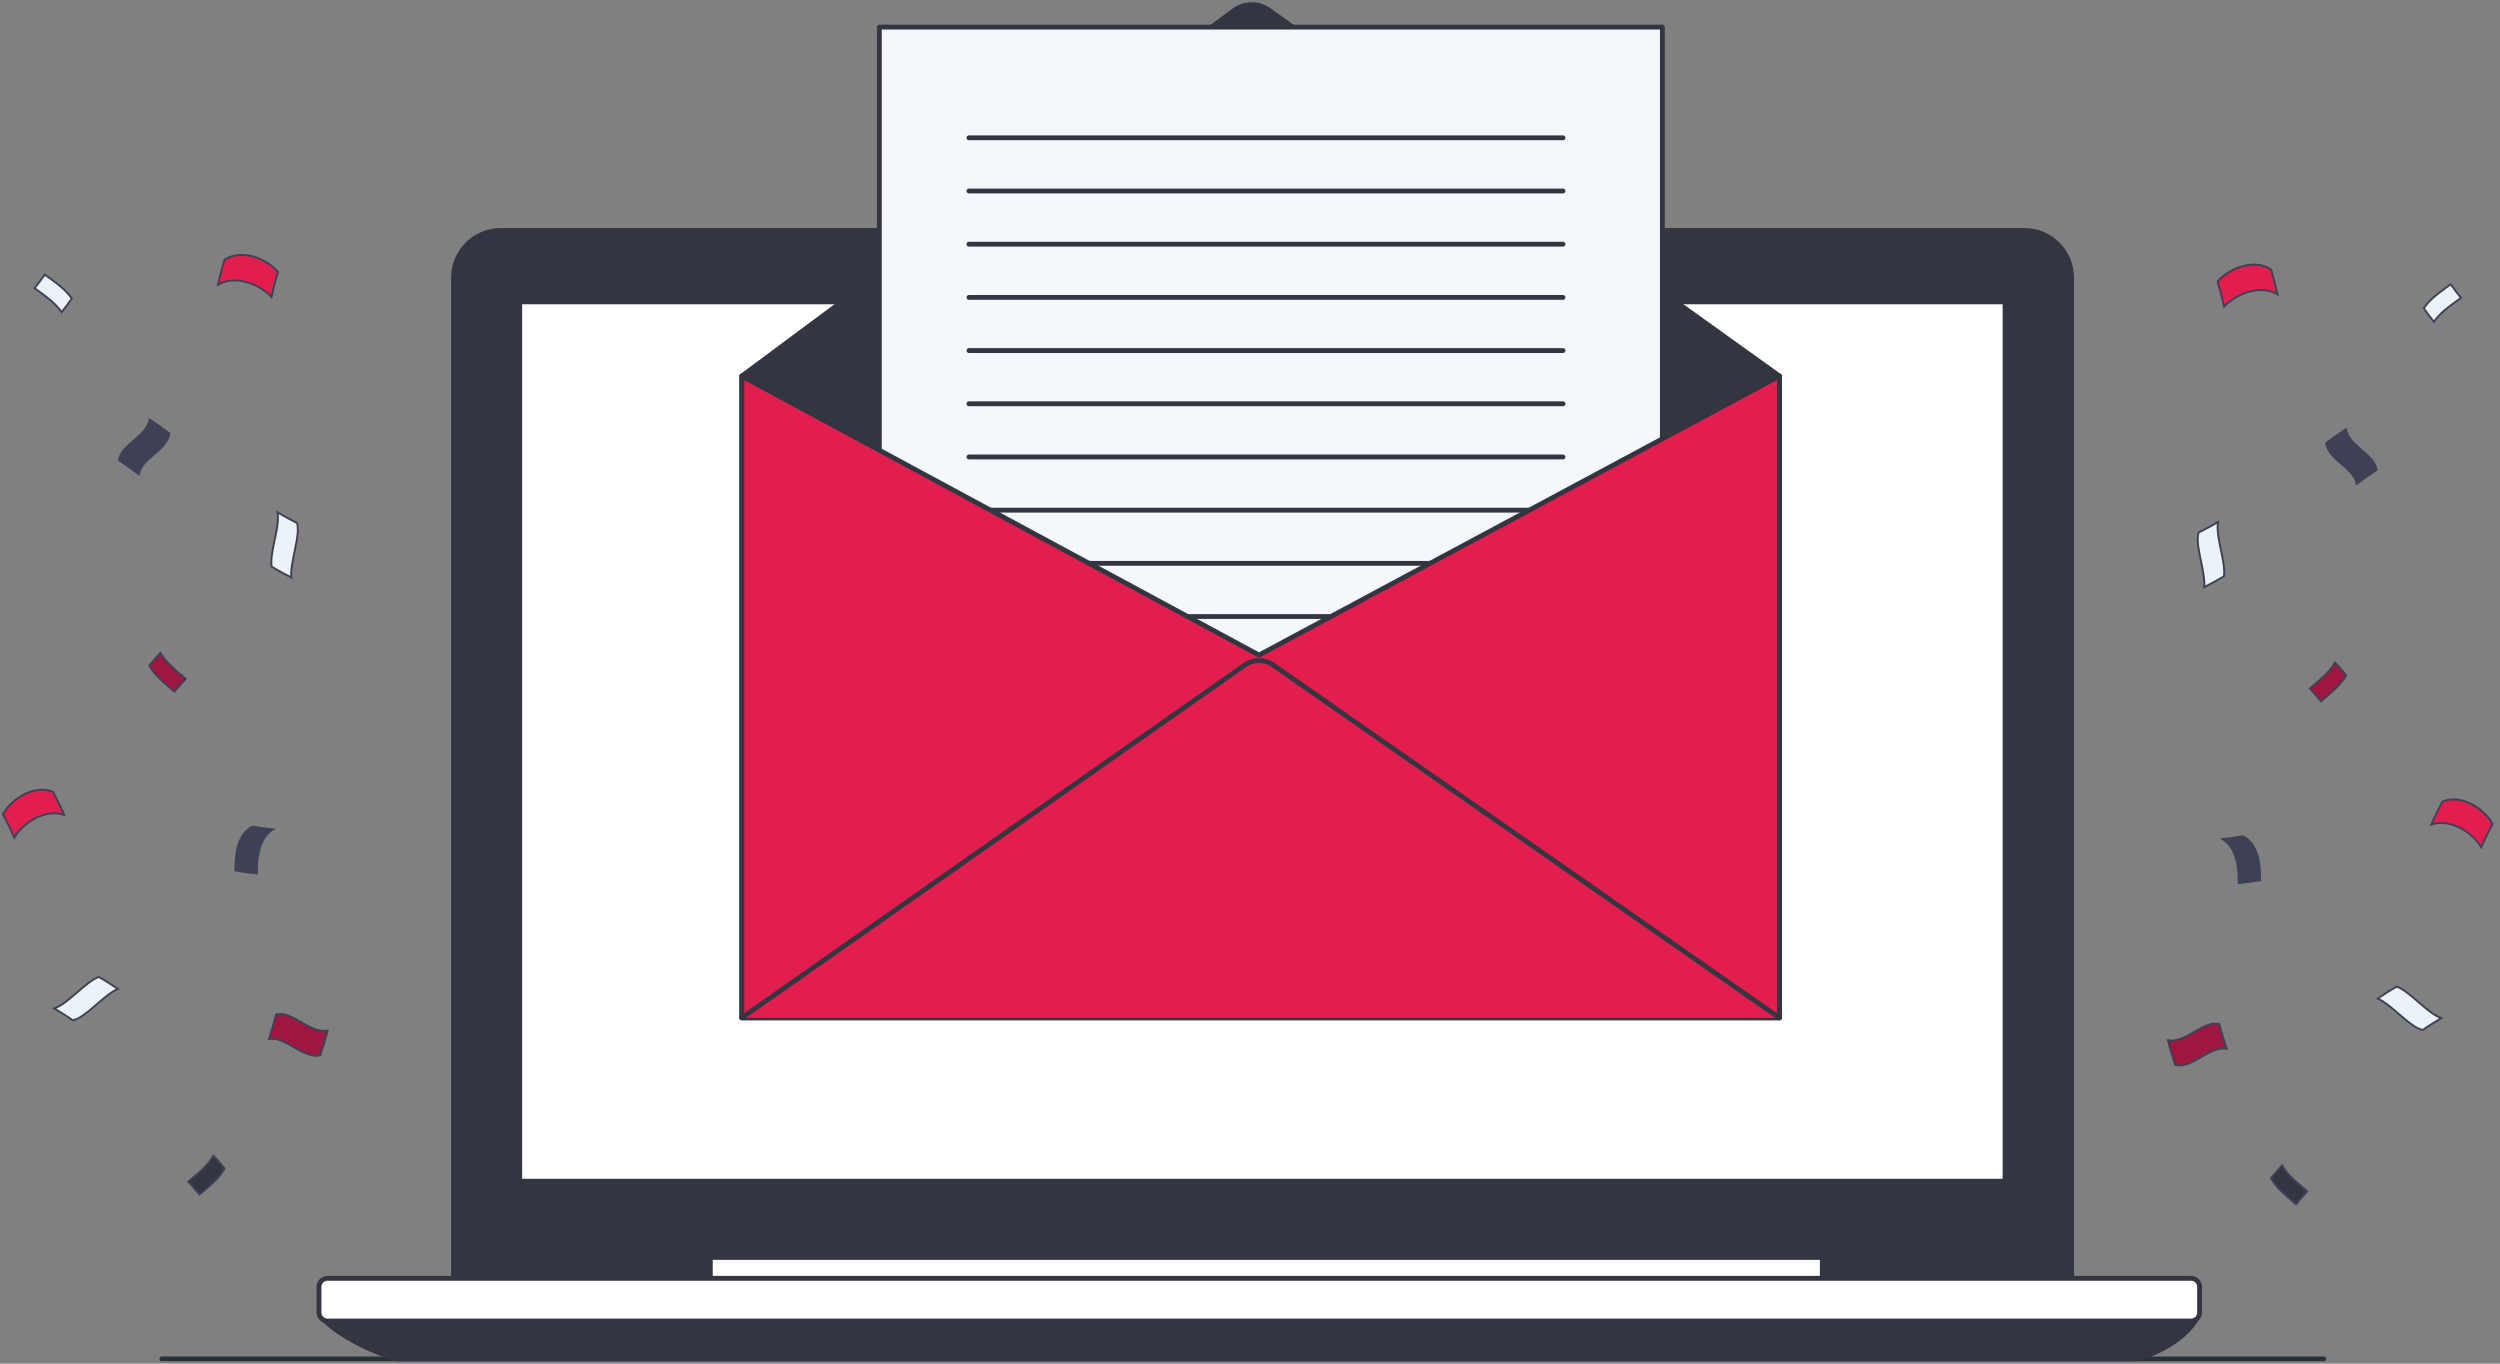 <svg width="517" height="282" viewBox="0 0 517 282" fill="none" xmlns="http://www.w3.org/2000/svg">
<rect x="0" y="0" width="517" height="282" fill="#808080" stroke="none"/>
<path d="M501.237 63.75C501.9 64.707 502.6 65.645 503.33 66.555C504.566 64.748 506.386 63.437 508.13 62.181C508.398 61.987 508.665 61.795 508.928 61.603C508.192 60.689 507.486 59.746 506.818 58.784C506.529 58.997 506.238 59.208 505.947 59.419C504.185 60.695 502.425 61.97 501.237 63.75Z" fill="#EBF2F8" stroke="#3E4156" stroke-width="0.4"/>
<path d="M458.595 58.204C459.901 56.728 461.84 55.544 463.869 55.014C465.914 54.481 468.023 54.618 469.667 55.752C470.176 57.442 470.626 59.156 471.004 60.88C469.296 59.871 467.211 59.79 465.232 60.305C463.224 60.828 461.301 61.968 459.945 63.414C459.556 61.66 459.11 59.921 458.595 58.204Z" fill="#E11E4D" stroke="#3E4156" stroke-width="0.4"/>
<path d="M515.47 170.362C514.482 168.656 512.815 167.112 510.93 166.192C509.032 165.266 506.937 164.982 505.101 165.769C504.268 167.325 503.488 168.916 502.777 170.531C504.651 169.88 506.71 170.213 508.548 171.109C510.413 172.018 512.073 173.516 513.116 175.202C513.844 173.56 514.625 171.944 515.47 170.362Z" fill="#E11E4D" stroke="#3E4156" stroke-width="0.4"/>
<path d="M491.692 97.272C491.286 93.655 485.741 92.257 485.28 88.431C483.758 89.423 482.268 90.472 480.831 91.569C481.307 95.399 486.837 96.794 487.243 100.41C488.684 99.299 490.174 98.249 491.692 97.272Z" fill="#3E4156"/>
<path d="M485.19 139.652C484.457 138.747 483.688 137.865 482.892 137.012C481.795 138.907 480.079 140.351 478.434 141.734C478.181 141.947 477.929 142.159 477.682 142.371C478.484 143.227 479.259 144.114 479.998 145.023C480.269 144.789 480.544 144.557 480.818 144.325C482.479 142.92 484.138 141.516 485.19 139.652Z" fill="#9F1741" stroke="#3E4156" stroke-width="0.4"/>
<path d="M469.63 243.652C470.363 242.747 471.132 241.865 471.928 241.012C473.025 242.907 474.741 244.351 476.386 245.734C476.639 245.947 476.891 246.159 477.138 246.371C476.336 247.227 475.561 248.114 474.823 249.023C474.551 248.789 474.276 248.557 474.002 248.325C472.341 246.92 470.682 245.516 469.63 243.652Z" fill="#333541" stroke="#3E4156" stroke-width="0.4"/>
<path d="M456.874 108.985C455.982 109.474 455.067 109.957 454.662 110.135C454.467 110.777 454.454 111.602 454.551 112.545C454.651 113.528 454.867 114.615 455.096 115.721C455.122 115.846 455.148 115.972 455.174 116.097C455.378 117.078 455.584 118.065 455.716 118.985C455.842 119.867 455.904 120.703 455.828 121.426C456.278 121.207 457.019 120.814 457.765 120.405C458.668 119.91 459.551 119.406 459.9 119.181C460.018 118.46 459.966 117.571 459.824 116.584C459.694 115.676 459.491 114.702 459.287 113.72C459.261 113.595 459.235 113.469 459.209 113.344C458.98 112.239 458.76 111.133 458.657 110.128C458.577 109.34 458.566 108.599 458.686 107.961C458.235 108.229 457.554 108.613 456.874 108.985Z" fill="#EBF2F8" stroke="#3E4156" stroke-width="0.4"/>
<path d="M503.087 211.629C502.226 212.172 501.36 212.737 501.007 213.004C500.352 212.863 499.625 212.474 498.846 211.931C498.037 211.366 497.191 210.65 496.335 209.912C496.238 209.829 496.141 209.745 496.044 209.662C495.286 209.007 494.523 208.348 493.782 207.786C493.073 207.247 492.372 206.788 491.703 206.503C492.113 206.215 492.816 205.758 493.536 205.305C494.407 204.756 495.277 204.229 495.643 204.033C496.331 204.28 497.083 204.758 497.877 205.361C498.607 205.915 499.36 206.565 500.119 207.221C500.216 207.304 500.313 207.388 500.41 207.472C501.265 208.208 502.125 208.937 502.954 209.515C503.604 209.968 504.246 210.337 504.862 210.542C504.409 210.806 503.742 211.216 503.087 211.629Z" fill="#EBF2F8" stroke="#3E4156" stroke-width="0.4"/>
<path d="M463.834 172.942C462.44 173.18 461.043 173.369 459.659 173.522C461.103 174.444 461.923 175.888 462.382 177.469C462.873 179.16 462.957 181.027 462.946 182.627C464.438 182.487 465.925 182.273 467.393 182.022C467.396 180.421 467.316 178.579 466.838 176.925C466.351 175.237 465.457 173.767 463.834 172.942Z" fill="#3E4156" stroke="#3E4156" stroke-width="0.4"/>
<path d="M460.468 216.857C459.896 215.172 459.382 213.473 458.943 211.752C458.092 211.588 457.26 211.733 456.42 212.047C455.556 212.371 454.699 212.868 453.817 213.38C453.799 213.391 453.781 213.401 453.763 213.412C452.073 214.393 450.279 215.427 448.309 215.146C448.759 216.86 449.274 218.567 449.851 220.255C451.722 220.608 453.442 219.633 455.217 218.601C455.239 218.588 455.26 218.575 455.282 218.563C456.154 218.055 457.038 217.541 457.936 217.205C458.754 216.898 459.596 216.734 460.468 216.857Z" fill="#9F1741" stroke="#3E4156" stroke-width="0.4"/>
<g clip-path="url(#clip0_1863_26774)">
<path d="M33.461 281.033H480.529" stroke="#263238" stroke-linecap="round" stroke-linejoin="round"/>
<path d="M103.542 47.662H418.655C424.033 47.662 428.404 52.037 428.404 57.419V265.044H93.793V57.419C93.793 52.037 98.164 47.662 103.542 47.662Z" fill="#333541" stroke="#333541" stroke-miterlimit="10"/>
<path d="M414.649 62.428H107.477V244.27H414.649V62.428Z" fill="white" stroke="#333541" stroke-linecap="round" stroke-linejoin="round"/>
<path d="M376.846 254.568H146.891V265.911H376.846V254.568Z" fill="#333541" stroke="#333541" stroke-linecap="round" stroke-linejoin="round"/>
<path d="M376.846 260.035H146.891V265.912H376.846V260.035Z" fill="white" stroke="#333541" stroke-linecap="round" stroke-linejoin="round"/>
<path d="M66.738 272.629C66.738 272.629 70.513 277.246 81.846 281.024H441.892C441.892 281.024 450.28 278.925 454.064 273.049L66.738 272.629Z" fill="#333541" stroke="#333541" stroke-linecap="round" stroke-linejoin="round"/>
<path d="M453.112 264.354H67.734C66.761 264.354 65.973 265.143 65.973 266.117V271.424C65.973 272.398 66.761 273.187 67.734 273.187H453.112C454.085 273.187 454.874 272.398 454.874 271.424V266.117C454.874 265.143 454.085 264.354 453.112 264.354Z" fill="white" stroke="#333541" stroke-miterlimit="10"/>
<path d="M263.969 54.239C263.969 52.616 262.655 51.301 261.033 51.301C259.412 51.301 258.098 52.616 258.098 54.239C258.098 55.862 259.412 57.178 261.033 57.178C262.655 57.178 263.969 55.862 263.969 54.239Z" fill="#333541" stroke="#333541" stroke-linecap="round" stroke-linejoin="round"/>
<path d="M96.952 108.836C96.486 108.836 96.113 108.462 96.113 107.996V83.64C96.113 83.174 96.486 82.801 96.952 82.801C97.418 82.801 97.791 83.174 97.791 83.64V107.996C97.791 108.462 97.418 108.836 96.952 108.836Z" fill="#333541"/>
<path d="M367.991 77.766H153.414V210.486H367.991V77.766Z" fill="#333541" stroke="#333541" stroke-linecap="round" stroke-linejoin="round"/>
<path d="M153.414 77.765L255.143 2.198C257.315 0.584 260.279 0.556 262.469 2.133L367.991 77.765H153.414Z" fill="#333541" stroke="#333541" stroke-linecap="round" stroke-linejoin="round"/>
<path d="M343.78 5.604H181.852V179.069H343.78V5.604Z" fill="#F3F8FD" stroke="#333541" stroke-linecap="round" stroke-linejoin="round"/>
<path d="M200.379 28.5H323.228" stroke="#333541" stroke-linecap="round" stroke-linejoin="round"/>
<path d="M200.379 39.5H323.228" stroke="#333541" stroke-linecap="round" stroke-linejoin="round"/>
<path d="M200.379 50.5H323.228" stroke="#333541" stroke-linecap="round" stroke-linejoin="round"/>
<path d="M200.379 61.5H323.228" stroke="#333541" stroke-linecap="round" stroke-linejoin="round"/>
<path d="M200.379 72.5H323.228" stroke="#333541" stroke-linecap="round" stroke-linejoin="round"/>
<path d="M200.379 83.5H323.228" stroke="#333541" stroke-linecap="round" stroke-linejoin="round"/>
<path d="M200.379 94.5H323.228" stroke="#333541" stroke-linecap="round" stroke-linejoin="round"/>
<path d="M200.379 105.5H323.228" stroke="#333541" stroke-linecap="round" stroke-linejoin="round"/>
<path d="M200.379 116.5H323.228" stroke="#333541" stroke-linecap="round" stroke-linejoin="round"/>
<path d="M200.379 127.5H323.228" stroke="#333541" stroke-linecap="round" stroke-linejoin="round"/>
<path d="M153.414 77.766L260.363 135.469L367.991 77.766V210.477H153.414V77.766Z" fill="#E11E4D" stroke="#333541" stroke-linecap="round" stroke-linejoin="round"/>
<path d="M153.414 210.476L257.455 137.512C259.207 136.29 261.528 136.28 263.28 137.512L367.991 210.486" fill="#E11E4D"/>
<path d="M153.414 210.476L257.455 137.512C259.207 136.29 261.528 136.28 263.28 137.512L367.991 210.486" stroke="#333541" stroke-linecap="round" stroke-linejoin="round"/>
</g>
<path d="M14.841 61.75C14.179 62.707 13.478 63.645 12.748 64.555C11.512 62.748 9.692 61.437 7.948 60.181C7.68 59.987 7.413 59.795 7.15 59.603C7.886 58.689 8.592 57.746 9.26 56.784C9.549 56.997 9.84 57.208 10.131 57.419C11.893 58.695 13.653 59.97 14.841 61.75Z" fill="#EBF2F8" stroke="#3E4156" stroke-width="0.4"/>
<path d="M57.483 56.204C56.178 54.728 54.239 53.544 52.209 53.014C50.165 52.481 48.055 52.618 46.411 53.752C45.903 55.442 45.452 57.156 45.074 58.88C46.782 57.871 48.867 57.79 50.846 58.305C52.854 58.828 54.777 59.968 56.133 61.414C56.522 59.66 56.968 57.921 57.483 56.204Z" fill="#E11E4D" stroke="#3E4156" stroke-width="0.4"/>
<path d="M0.608 168.362C1.596 166.656 3.263 165.112 5.148 164.192C7.046 163.266 9.141 162.982 10.977 163.769C11.81 165.325 12.59 166.916 13.301 168.531C11.428 167.88 9.368 168.213 7.53 169.109C5.665 170.018 4.005 171.516 2.962 173.202C2.234 171.56 1.453 169.944 0.608 168.362Z" fill="#E11E4D" stroke="#3E4156" stroke-width="0.4"/>
<path d="M24.386 95.272C24.792 91.655 30.337 90.257 30.798 86.431C32.321 87.423 33.81 88.472 35.247 89.569C34.771 93.399 29.241 94.794 28.835 98.41C27.394 97.299 25.904 96.249 24.386 95.272Z" fill="#3E4156"/>
<path d="M30.888 137.652C31.621 136.747 32.39 135.865 33.186 135.012C34.283 136.907 35.999 138.351 37.644 139.734C37.897 139.947 38.149 140.159 38.396 140.371C37.594 141.227 36.819 142.114 36.08 143.023C35.809 142.789 35.534 142.557 35.26 142.325C33.599 140.92 31.94 139.516 30.888 137.652Z" fill="#9F1741" stroke="#3E4156" stroke-width="0.4"/>
<path d="M46.448 241.652C45.715 240.747 44.946 239.865 44.15 239.012C43.053 240.907 41.337 242.351 39.692 243.734C39.439 243.947 39.187 244.159 38.94 244.371C39.742 245.227 40.517 246.114 41.255 247.023C41.527 246.789 41.802 246.557 42.076 246.325C43.737 244.92 45.396 243.516 46.448 241.652Z" fill="#333541" stroke="#3E4156" stroke-width="0.4"/>
<path d="M59.204 106.985C60.097 107.474 61.011 107.957 61.416 108.135C61.611 108.777 61.624 109.602 61.527 110.545C61.427 111.528 61.211 112.615 60.982 113.721C60.956 113.846 60.93 113.972 60.904 114.097C60.7 115.078 60.494 116.065 60.362 116.985C60.236 117.867 60.174 118.703 60.251 119.426C59.8 119.207 59.059 118.814 58.313 118.405C57.411 117.91 56.527 117.406 56.178 117.181C56.06 116.46 56.112 115.571 56.254 114.584C56.384 113.676 56.587 112.702 56.791 111.72C56.817 111.595 56.843 111.469 56.87 111.344C57.098 110.239 57.318 109.133 57.421 108.128C57.502 107.34 57.512 106.599 57.392 105.961C57.843 106.229 58.525 106.613 59.204 106.985Z" fill="#EBF2F8" stroke="#3E4156" stroke-width="0.4"/>
<path d="M12.991 209.629C13.852 210.172 14.718 210.737 15.071 211.004C15.726 210.863 16.453 210.474 17.232 209.931C18.041 209.366 18.887 208.65 19.743 207.912C19.84 207.829 19.937 207.745 20.034 207.662C20.792 207.007 21.555 206.348 22.296 205.786C23.005 205.247 23.706 204.788 24.375 204.503C23.965 204.215 23.262 203.758 22.542 203.305C21.671 202.756 20.801 202.229 20.435 202.033C19.747 202.28 18.995 202.758 18.201 203.361C17.471 203.915 16.718 204.565 15.959 205.221C15.862 205.304 15.765 205.388 15.668 205.472C14.813 206.208 13.953 206.937 13.124 207.515C12.475 207.968 11.832 208.337 11.216 208.542C11.669 208.806 12.336 209.216 12.991 209.629Z" fill="#EBF2F8" stroke="#3E4156" stroke-width="0.4"/>
<path d="M52.244 170.942C53.638 171.18 55.035 171.369 56.419 171.522C54.975 172.444 54.155 173.888 53.696 175.469C53.205 177.16 53.121 179.027 53.133 180.627C51.64 180.487 50.153 180.273 48.685 180.022C48.682 178.421 48.762 176.579 49.24 174.925C49.727 173.237 50.621 171.767 52.244 170.942Z" fill="#3E4156" stroke="#3E4156" stroke-width="0.4"/>
<path d="M55.611 214.857C56.182 213.172 56.696 211.473 57.135 209.752C57.986 209.588 58.818 209.733 59.658 210.047C60.522 210.371 61.379 210.868 62.261 211.38C62.279 211.391 62.297 211.401 62.315 211.412C64.006 212.393 65.799 213.427 67.769 213.146C67.319 214.86 66.804 216.567 66.228 218.255C64.356 218.608 62.636 217.633 60.861 216.601C60.84 216.588 60.818 216.575 60.796 216.563C59.924 216.055 59.04 215.541 58.142 215.205C57.324 214.898 56.483 214.734 55.611 214.857Z" fill="#9F1741" stroke="#3E4156" stroke-width="0.4"/>
<defs>
<clipPath id="clip0_1863_26774">
<rect width="448" height="281" fill="white" transform="translate(32.996 0.5)"/>
</clipPath>
</defs>
</svg>
